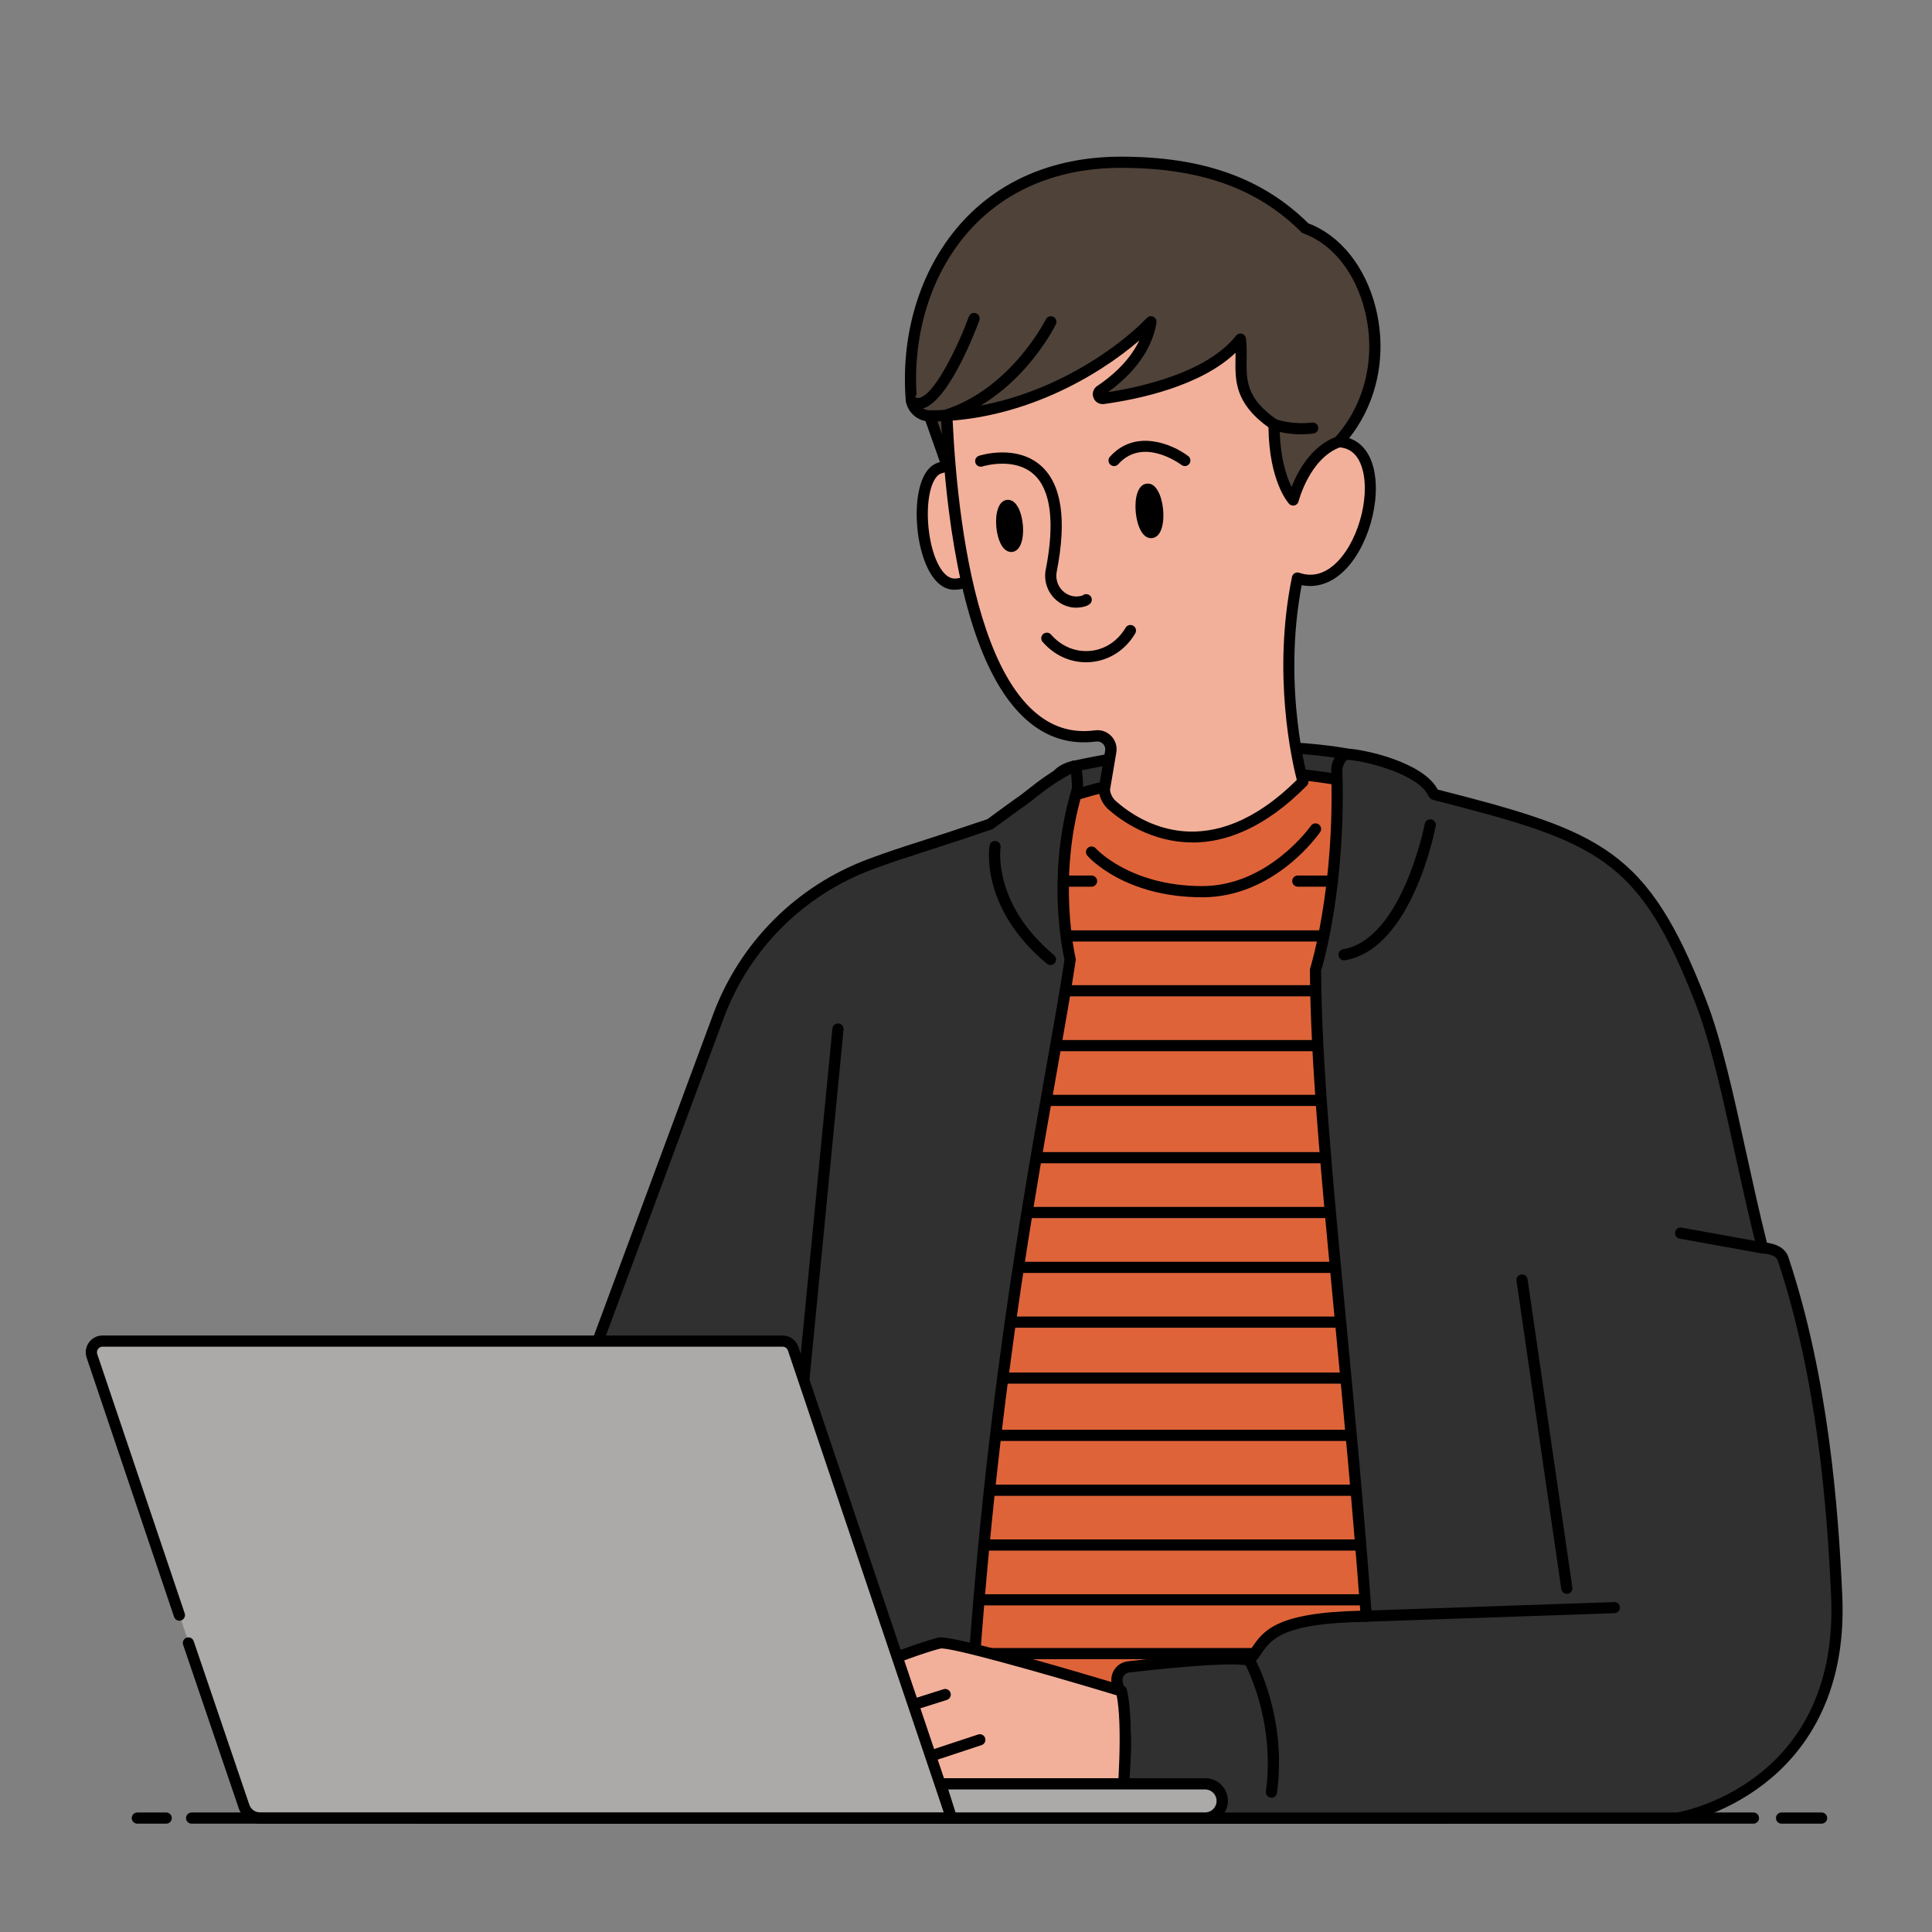 <svg xmlns="http://www.w3.org/2000/svg" xmlns:xlink="http://www.w3.org/1999/xlink" width="1080" zoomAndPan="magnify" viewBox="0 0 810 810" height="1080" preserveAspectRatio="xMidYMid meet" version="1.0"><rect x="0" y="0" width="810" height="810" fill="#808080" stroke="none"/><defs><clipPath id="57a7d7b4ef"><path d="M 389 321 L 609 321 L 609 764.91 L 389 764.91 Z M 389 321 " clip-rule="nonzero"/></clipPath><clipPath id="746f3df37d"><path d="M 77 759 L 738 759 L 738 764.91 L 77 764.91 Z M 77 759 " clip-rule="nonzero"/></clipPath><clipPath id="6065bb5503"><path d="M 174 318 L 455 318 L 455 764.91 L 174 764.91 Z M 174 318 " clip-rule="nonzero"/></clipPath><clipPath id="7661f5a701"><path d="M 464 313 L 773 313 L 773 764.91 L 464 764.91 Z M 464 313 " clip-rule="nonzero"/></clipPath><clipPath id="58e5ebed31"><path d="M 321 686 L 475 686 L 475 764.91 L 321 764.91 Z M 321 686 " clip-rule="nonzero"/></clipPath><clipPath id="552192a2be"><path d="M 35.68 559 L 402 559 L 402 764.91 L 35.68 764.91 Z M 35.68 559 " clip-rule="nonzero"/></clipPath><clipPath id="aeda3b10d6"><path d="M 55 759 L 73 759 L 73 764.91 L 55 764.91 Z M 55 759 " clip-rule="nonzero"/></clipPath><clipPath id="974354bf68"><path d="M 744 759 L 767 759 L 767 764.91 L 744 764.91 Z M 744 759 " clip-rule="nonzero"/></clipPath><clipPath id="78c1f692fd"><path d="M 392 745 L 515 745 L 515 764.91 L 392 764.91 Z M 392 745 " clip-rule="nonzero"/></clipPath></defs><path fill="#ffffff" d="M 655 754.477 L 581.781 754.477 L 573.363 654.336 C 573.27 653.117 574.23 652.086 575.453 652.086 L 661.355 652.086 C 662.574 652.086 663.535 653.141 663.441 654.336 L 655.023 754.477 Z M 655 754.477 " fill-opacity="1" fill-rule="nonzero"/><path fill="#000000" d="M 657.133 756.82 L 579.602 756.82 L 570.996 654.547 C 570.902 653.305 571.324 652.086 572.145 651.172 C 572.965 650.258 574.16 649.742 575.406 649.742 L 661.305 649.742 C 662.551 649.742 663.723 650.258 664.566 651.172 C 665.41 652.086 665.832 653.305 665.715 654.547 L 657.109 756.82 Z M 583.914 752.133 L 652.82 752.133 L 661.047 654.43 L 575.688 654.43 Z M 583.914 752.133 " fill-opacity="1" fill-rule="nonzero"/><path fill="#4f4239" d="M 667.027 637.625 L 569.707 637.625 C 568.746 637.625 567.902 638.328 567.715 639.312 L 565.77 649.602 C 565.535 650.891 566.473 652.086 567.762 652.086 L 668.973 652.086 C 670.238 652.086 671.199 650.891 670.965 649.602 L 669.02 639.312 C 668.832 638.328 668.012 637.625 667.027 637.625 Z M 667.027 637.625 " fill-opacity="1" fill-rule="nonzero"/><path fill="#000000" d="M 668.973 654.43 L 567.762 654.43 C 566.473 654.43 565.254 653.844 564.41 652.859 C 563.566 651.828 563.215 650.492 563.473 649.18 L 565.418 638.891 C 565.816 636.805 567.621 635.305 569.707 635.305 L 667.027 635.305 C 669.113 635.305 670.918 636.828 671.316 638.891 L 673.262 649.18 C 673.52 650.492 673.168 651.828 672.324 652.859 C 671.504 653.867 670.285 654.43 668.996 654.43 Z M 568.137 649.742 L 668.691 649.742 L 666.77 639.969 L 570.012 639.969 L 568.16 649.742 Z M 667.027 639.969 Z M 666.699 639.758 Z M 666.699 639.758 " fill-opacity="1" fill-rule="nonzero"/><path fill="#4f4239" d="M 658.82 623.145 L 577.938 623.145 C 576.953 623.145 576.109 623.824 575.898 624.785 L 573.691 635.07 C 573.41 636.359 574.395 637.602 575.734 637.602 L 661.027 637.602 C 662.363 637.602 663.348 636.383 663.066 635.07 L 660.859 624.785 C 660.648 623.824 659.805 623.145 658.82 623.145 Z M 658.82 623.145 " fill-opacity="1" fill-rule="nonzero"/><path fill="#000000" d="M 661.027 639.969 L 575.734 639.969 C 574.395 639.969 573.129 639.359 572.285 638.328 C 571.441 637.273 571.113 635.938 571.395 634.625 L 573.598 624.34 C 574.043 622.301 575.852 620.824 577.938 620.824 L 658.82 620.824 C 660.906 620.824 662.715 622.301 663.16 624.316 L 665.363 634.602 C 665.645 635.914 665.316 637.273 664.473 638.305 C 663.629 639.359 662.363 639.945 661.027 639.945 Z M 661.027 635.281 Z M 576.062 635.281 L 660.719 635.281 L 658.633 625.512 L 578.172 625.512 L 576.086 635.281 Z M 658.82 625.512 Z M 658.82 625.512 " fill-opacity="1" fill-rule="nonzero"/><path fill="#7b6e5e" d="M 661.191 723.398 L 664.941 678.777 C 665.035 677.582 664.098 676.551 662.902 676.551 L 573.855 676.551 C 572.66 676.551 571.699 677.582 571.816 678.777 L 575.57 723.398 C 575.664 724.453 576.555 725.273 577.609 725.273 L 659.125 725.273 C 660.203 725.273 661.07 724.453 661.168 723.398 Z M 661.191 723.398 " fill-opacity="1" fill-rule="nonzero"/><path fill="#000000" d="M 659.148 727.617 L 577.633 727.617 C 575.359 727.617 573.434 725.859 573.246 723.586 L 569.496 678.965 C 569.402 677.746 569.801 676.527 570.645 675.613 C 571.465 674.699 572.66 674.184 573.879 674.184 L 662.926 674.184 C 664.145 674.184 665.34 674.699 666.16 675.613 C 666.98 676.504 667.402 677.746 667.309 678.965 L 663.559 723.586 C 663.371 725.836 661.449 727.617 659.172 727.617 Z M 577.891 722.93 L 658.891 722.93 L 662.598 678.801 L 574.184 678.895 Z M 577.891 722.93 " fill-opacity="1" fill-rule="nonzero"/><path fill="#000000" d="M 629.422 696.027 L 606.281 696.027 C 604.992 696.027 603.938 694.973 603.938 693.684 C 603.938 692.395 604.992 691.34 606.281 691.34 L 629.422 691.34 C 630.711 691.34 631.766 692.395 631.766 693.684 C 631.766 694.973 630.711 696.027 629.422 696.027 Z M 629.422 696.027 " fill-opacity="1" fill-rule="nonzero"/><path fill="#000000" d="M 635.164 710.254 L 600 710.254 C 598.707 710.254 597.652 709.199 597.652 707.91 C 597.652 706.621 598.707 705.566 600 705.566 L 635.164 705.566 C 636.453 705.566 637.512 706.621 637.512 707.91 C 637.512 709.199 636.453 710.254 635.164 710.254 Z M 635.164 710.254 " fill-opacity="1" fill-rule="nonzero"/><path fill="#303030" d="M 565.02 316.207 C 565.02 316.207 519.605 306.367 450.324 321.246 C 424.465 326.801 458.039 372.172 459.844 373.062 C 461.648 373.953 546.965 378.594 546.965 378.594 L 564.996 316.207 Z M 565.02 316.207 " fill-opacity="1" fill-rule="nonzero"/><path fill="#000000" d="M 546.965 380.938 C 546.965 380.938 546.871 380.938 546.848 380.938 C 461.062 376.273 459.352 375.43 458.812 375.172 C 456.094 373.812 436.375 346.559 438.391 330.738 C 439.191 324.48 443.152 320.402 449.832 318.973 C 518.809 304.164 565.066 313.84 565.512 313.934 C 566.145 314.074 566.684 314.473 567.035 315.012 C 567.363 315.574 567.457 316.23 567.27 316.863 L 549.238 379.25 C 548.957 380.258 548.02 380.938 546.988 380.938 Z M 460.945 370.883 C 466.691 371.68 513.227 374.398 545.23 376.133 L 562.039 318.035 C 551.703 316.301 509.758 310.863 450.816 323.52 C 446.668 324.41 444.207 326.473 443.316 329.801 C 440.012 342.223 457.805 367.414 460.969 370.883 Z M 460.523 370.812 Z M 460.523 370.812 " fill-opacity="1" fill-rule="nonzero"/><path fill="#df6339" d="M 431.805 340.699 C 431.805 340.699 492.902 308.637 583.258 331.512 C 583.258 331.512 606.07 300.18 606.07 762.234 L 392.02 762.234 C 392.02 762.234 394.316 424.762 431.828 340.699 Z M 431.805 340.699 " fill-opacity="1" fill-rule="nonzero"/><g clip-path="url(#57a7d7b4ef)"><path fill="#000000" d="M 606.047 764.578 L 391.996 764.578 C 391.363 764.578 390.777 764.32 390.332 763.898 C 389.883 763.453 389.648 762.844 389.648 762.234 C 389.742 748.43 392.371 423.309 429.672 339.762 C 429.883 339.27 430.258 338.895 430.727 338.637 C 431.359 338.309 446.621 330.41 473.207 325.254 C 497.52 320.543 536.18 317.402 582.812 329.027 C 583.516 328.723 584.359 328.652 585.25 328.934 C 605.391 335.473 608.391 603.246 608.391 762.258 C 608.391 763.547 607.336 764.598 606.047 764.598 Z M 394.363 759.891 L 603.703 759.891 C 603.633 381.875 588.23 338.496 584.078 333.691 C 583.633 333.855 583.141 333.902 582.648 333.785 C 536.484 322.09 498.246 325.16 474.262 329.777 C 451.426 334.184 436.867 340.816 433.562 342.41 C 418.512 377 406.953 460.172 400.129 583.09 C 395.418 668.094 394.457 745.547 394.316 759.891 Z M 394.363 759.891 " fill-opacity="1" fill-rule="nonzero"/></g><path fill="#000000" d="M 570.035 394.742 L 436.422 394.742 C 435.133 394.742 434.078 393.688 434.078 392.398 C 434.078 391.109 435.133 390.055 436.422 390.055 L 570.035 390.055 C 571.324 390.055 572.379 391.109 572.379 392.398 C 572.379 393.688 571.324 394.742 570.035 394.742 Z M 570.035 394.742 " fill-opacity="1" fill-rule="nonzero"/><path fill="#000000" d="M 567.598 417.73 L 433.984 417.73 C 432.695 417.73 431.641 416.676 431.641 415.387 C 431.641 414.098 432.695 413.043 433.984 413.043 L 567.598 413.043 C 568.887 413.043 569.941 414.098 569.941 415.387 C 569.941 416.676 568.887 417.73 567.598 417.73 Z M 567.598 417.73 " fill-opacity="1" fill-rule="nonzero"/><path fill="#000000" d="M 568.816 440.723 L 435.203 440.723 C 433.914 440.723 432.859 439.668 432.859 438.379 C 432.859 437.09 433.914 436.035 435.203 436.035 L 568.816 436.035 C 570.105 436.035 571.16 437.09 571.16 438.379 C 571.16 439.668 570.105 440.723 568.816 440.723 Z M 568.816 440.723 " fill-opacity="1" fill-rule="nonzero"/><path fill="#000000" d="M 581.57 463.688 L 417.551 463.688 C 416.262 463.688 415.207 462.633 415.207 461.344 C 415.207 460.055 416.262 459 417.551 459 L 581.57 459 C 582.859 459 583.914 460.055 583.914 461.344 C 583.914 462.633 582.859 463.688 581.57 463.688 Z M 581.57 463.688 " fill-opacity="1" fill-rule="nonzero"/><path fill="#000000" d="M 591.137 487.711 L 405.031 487.711 C 403.742 487.711 402.688 486.656 402.688 485.367 C 402.688 484.078 403.742 483.023 405.031 483.023 L 591.137 483.023 C 592.426 483.023 593.48 484.078 593.48 485.367 C 593.48 486.656 592.426 487.711 591.137 487.711 Z M 591.137 487.711 " fill-opacity="1" fill-rule="nonzero"/><path fill="#000000" d="M 587.715 510.699 L 401.605 510.699 C 400.316 510.699 399.262 509.645 399.262 508.355 C 399.262 507.066 400.316 506.012 401.605 506.012 L 587.715 506.012 C 589.004 506.012 590.059 507.066 590.059 508.355 C 590.059 509.645 589.004 510.699 587.715 510.699 Z M 587.715 510.699 " fill-opacity="1" fill-rule="nonzero"/><path fill="#000000" d="M 589.426 533.691 L 403.32 533.691 C 402.027 533.691 400.973 532.637 400.973 531.348 C 400.973 530.059 402.027 529.004 403.32 529.004 L 589.426 529.004 C 590.715 529.004 591.77 530.059 591.77 531.348 C 591.77 532.637 590.715 533.691 589.426 533.691 Z M 589.426 533.691 " fill-opacity="1" fill-rule="nonzero"/><path fill="#000000" d="M 586 556.656 L 399.895 556.656 C 398.605 556.656 397.551 555.602 397.551 554.312 C 397.551 553.023 398.605 551.969 399.895 551.969 L 586 551.969 C 587.293 551.969 588.348 553.023 588.348 554.312 C 588.348 555.602 587.293 556.656 586 556.656 Z M 586 556.656 " fill-opacity="1" fill-rule="nonzero"/><path fill="#000000" d="M 574.418 580.117 L 410.398 580.117 C 409.109 580.117 408.055 579.062 408.055 577.773 C 408.055 576.484 409.109 575.43 410.398 575.43 L 574.418 575.43 C 575.711 575.43 576.766 576.484 576.766 577.773 C 576.766 579.062 575.711 580.117 574.418 580.117 Z M 574.418 580.117 " fill-opacity="1" fill-rule="nonzero"/><path fill="#000000" d="M 583.984 604.137 L 397.879 604.137 C 396.59 604.137 395.535 603.082 395.535 601.793 C 395.535 600.504 396.59 599.449 397.879 599.449 L 583.984 599.449 C 585.273 599.449 586.328 600.504 586.328 601.793 C 586.328 603.082 585.273 604.137 583.984 604.137 Z M 583.984 604.137 " fill-opacity="1" fill-rule="nonzero"/><path fill="#000000" d="M 580.562 627.129 L 394.457 627.129 C 393.168 627.129 392.113 626.074 392.113 624.785 C 392.113 623.496 393.168 622.441 394.457 622.441 L 580.562 622.441 C 581.852 622.441 582.906 623.496 582.906 624.785 C 582.906 626.074 581.852 627.129 580.562 627.129 Z M 580.562 627.129 " fill-opacity="1" fill-rule="nonzero"/><path fill="#000000" d="M 582.273 650.094 L 396.168 650.094 C 394.879 650.094 393.824 649.039 393.824 647.75 C 393.824 646.461 394.879 645.406 396.168 645.406 L 582.273 645.406 C 583.562 645.406 584.617 646.461 584.617 647.75 C 584.617 649.039 583.562 650.094 582.273 650.094 Z M 582.273 650.094 " fill-opacity="1" fill-rule="nonzero"/><path fill="#000000" d="M 578.852 673.086 L 392.746 673.086 C 391.457 673.086 390.402 672.031 390.402 670.742 C 390.402 669.453 391.457 668.398 392.746 668.398 L 578.852 668.398 C 580.141 668.398 581.195 669.453 581.195 670.742 C 581.195 672.031 580.141 673.086 578.852 673.086 Z M 578.852 673.086 " fill-opacity="1" fill-rule="nonzero"/><path fill="#000000" d="M 577.258 695.629 L 391.152 695.629 C 389.859 695.629 388.805 694.574 388.805 693.285 C 388.805 691.996 389.859 690.941 391.152 690.941 L 577.258 690.941 C 578.547 690.941 579.602 691.996 579.602 693.285 C 579.602 694.574 578.547 695.629 577.258 695.629 Z M 577.258 695.629 " fill-opacity="1" fill-rule="nonzero"/><path fill="#4f4239" d="M 397.176 195.469 L 384.539 159.707 L 403.578 159.707 Z M 397.176 195.469 " fill-opacity="1" fill-rule="nonzero"/><path fill="#000000" d="M 397.176 197.812 C 396.191 197.812 395.301 197.203 394.973 196.242 L 382.336 160.48 C 382.078 159.754 382.195 158.957 382.641 158.348 C 383.086 157.715 383.789 157.363 384.562 157.363 L 403.602 157.363 C 404.305 157.363 404.961 157.668 405.406 158.207 C 405.852 158.746 406.039 159.449 405.922 160.129 L 399.52 195.891 C 399.332 196.945 398.465 197.719 397.41 197.812 C 397.34 197.812 397.293 197.812 397.223 197.812 Z M 387.844 162.051 L 396.426 186.305 L 400.762 162.051 Z M 387.844 162.051 " fill-opacity="1" fill-rule="nonzero"/><path fill="#f2b09a" d="M 409.461 203.297 C 409.461 203.297 407.258 192 393.965 196.219 C 381.797 200.086 385.57 244.332 399.918 244.895 C 407 245.176 411.195 238.684 411.195 238.684 Z M 409.461 203.297 " fill-opacity="1" fill-rule="nonzero"/><path fill="#000000" d="M 400.363 247.262 C 400.176 247.262 399.988 247.262 399.824 247.262 C 391.105 246.91 386.391 234.98 384.891 223.918 C 383.203 211.336 385.078 196.594 393.262 193.992 C 398.301 192.398 402.57 192.609 405.969 194.625 C 410.68 197.414 411.734 202.641 411.781 202.852 C 411.781 202.969 411.828 203.062 411.828 203.18 L 413.562 238.566 C 413.586 239.059 413.445 239.551 413.188 239.949 C 413 240.254 408.359 247.238 400.387 247.238 Z M 399.449 197.625 C 398.02 197.625 396.426 197.906 394.668 198.469 C 390.191 199.898 387.867 211.031 389.531 223.285 C 391.035 234.441 395.348 242.387 399.988 242.551 C 404.445 242.715 407.703 239.316 408.805 237.957 L 407.117 203.625 C 406.953 202.969 406.062 200.133 403.508 198.633 C 402.359 197.953 400.996 197.625 399.449 197.625 Z M 399.449 197.625 " fill-opacity="1" fill-rule="nonzero"/><path fill="#f2b09a" d="M 396.473 151.715 C 396.473 151.715 393.496 317.145 459.352 308.543 C 463.125 308.051 466.316 311.332 465.684 315.105 L 462.984 331.043 C 463.242 333.621 464.418 335.988 466.363 337.699 C 475.926 346.066 507.25 367.203 546.285 327.691 C 546.285 327.691 534.609 287.922 543.941 242.363 C 571.512 251.855 587.27 186.234 561.242 185.203 C 535.219 184.172 526.195 45.152 396.473 151.691 Z M 396.473 151.715 " fill-opacity="1" fill-rule="nonzero"/><path fill="#000000" d="M 499.934 353.191 C 482.633 353.191 469.973 343.98 464.816 339.457 C 462.445 337.371 460.945 334.465 460.641 331.254 C 460.641 331.043 460.641 330.832 460.641 330.645 L 463.336 314.707 C 463.523 313.652 463.195 312.621 462.445 311.871 C 461.695 311.098 460.664 310.746 459.609 310.887 C 448.566 312.34 438.648 309.223 430.164 301.633 C 414.242 287.406 403.32 257.762 397.738 213.586 C 393.613 180.938 394.082 151.973 394.082 151.691 C 394.082 151.012 394.41 150.355 394.949 149.934 C 433.281 118.438 464.23 105.43 489.621 110.164 C 517.613 115.391 532.477 141.707 543.355 160.926 C 549.941 172.594 555.641 182.672 561.312 182.906 C 567.48 183.141 572.262 186.68 574.77 192.844 C 579.93 205.523 574.984 227.27 564.363 238.473 C 558.875 244.262 552.336 246.652 545.723 245.34 C 537.516 288.742 548.371 326.707 548.488 327.082 C 548.723 327.902 548.488 328.793 547.902 329.379 C 529.969 347.543 513.488 353.238 499.887 353.238 Z M 465.355 331.113 C 465.613 333.012 466.504 334.723 467.91 335.941 C 478.602 345.316 507.273 363.031 543.684 326.988 C 541.762 319.559 533.297 282.812 541.668 241.895 C 541.809 241.238 542.207 240.652 542.793 240.324 C 543.379 239.996 544.082 239.926 544.715 240.137 C 550.508 242.129 555.992 240.465 561.008 235.191 C 570.363 225.324 574.961 205.57 570.48 194.555 C 568.652 190.078 565.535 187.711 561.172 187.547 C 552.898 187.219 546.895 176.602 539.324 163.176 C 528.352 143.723 514.66 119.539 488.824 114.711 C 465.402 110.328 435.156 123.172 398.84 152.793 C 398.77 164.512 399.121 267.484 433.352 298.094 C 440.879 304.82 449.293 307.469 459.07 306.203 C 461.625 305.852 464.113 306.742 465.895 308.59 C 467.676 310.441 468.449 312.949 468.027 315.48 L 465.379 331.113 Z M 465.355 331.113 " fill-opacity="1" fill-rule="nonzero"/><path fill="#000000" d="M 496.746 195.398 C 496.254 195.398 495.762 195.234 495.34 194.93 C 494.684 194.438 479.211 183.023 468.824 194.625 C 467.957 195.586 466.48 195.68 465.52 194.812 C 464.559 193.945 464.465 192.469 465.332 191.508 C 475.949 179.648 491.449 186.141 498.152 191.203 C 499.184 191.977 499.395 193.453 498.598 194.484 C 498.129 195.094 497.426 195.422 496.723 195.422 Z M 496.746 195.398 " fill-opacity="1" fill-rule="nonzero"/><path fill="#000000" d="M 426.473 220.219 C 426.523 220.781 426.555 221.344 426.562 221.902 C 426.574 222.461 426.562 223.004 426.531 223.535 C 426.496 224.066 426.445 224.57 426.371 225.051 C 426.297 225.531 426.203 225.98 426.09 226.395 C 425.977 226.809 425.848 227.18 425.699 227.508 C 425.555 227.84 425.391 228.121 425.215 228.355 C 425.039 228.59 424.855 228.773 424.656 228.902 C 424.461 229.031 424.254 229.105 424.043 229.125 C 423.832 229.145 423.617 229.109 423.398 229.02 C 423.184 228.926 422.965 228.781 422.75 228.582 C 422.535 228.387 422.324 228.137 422.121 227.84 C 421.914 227.543 421.719 227.199 421.531 226.812 C 421.348 226.426 421.172 226.004 421.012 225.547 C 420.852 225.086 420.707 224.598 420.578 224.082 C 420.449 223.57 420.336 223.035 420.246 222.484 C 420.152 221.934 420.078 221.375 420.027 220.812 C 419.977 220.246 419.945 219.684 419.934 219.125 C 419.926 218.566 419.938 218.023 419.969 217.492 C 420 216.965 420.055 216.457 420.129 215.977 C 420.203 215.496 420.297 215.047 420.41 214.637 C 420.523 214.223 420.652 213.848 420.797 213.52 C 420.945 213.188 421.105 212.906 421.281 212.672 C 421.457 212.438 421.645 212.254 421.84 212.125 C 422.039 211.996 422.242 211.922 422.453 211.902 C 422.668 211.883 422.879 211.918 423.098 212.012 C 423.316 212.102 423.531 212.246 423.746 212.445 C 423.965 212.645 424.172 212.891 424.379 213.188 C 424.582 213.488 424.777 213.828 424.965 214.215 C 425.152 214.602 425.324 215.023 425.488 215.484 C 425.648 215.941 425.793 216.43 425.922 216.945 C 426.051 217.461 426.16 217.992 426.254 218.543 C 426.348 219.094 426.418 219.652 426.473 220.219 Z M 426.473 220.219 " fill-opacity="1" fill-rule="nonzero"/><path fill="#000000" d="M 423.949 231.418 C 422.801 231.418 420.926 230.855 419.449 227.785 C 418.582 225.98 417.949 223.566 417.715 220.988 C 417.223 215.555 418.418 209.906 422.262 209.555 C 426.082 209.25 428.312 214.523 428.828 219.98 C 429.227 224.316 428.523 228.043 426.949 229.941 C 426.035 231.043 425.004 231.348 424.277 231.418 C 424.184 231.418 424.066 231.418 423.949 231.418 Z M 422.754 214.992 C 422.426 216.117 422.145 218.059 422.379 220.566 C 422.613 223.074 423.223 224.949 423.762 225.98 C 424.09 224.855 424.371 222.91 424.137 220.402 C 423.902 217.895 423.293 216.023 422.754 214.992 Z M 422.754 214.992 " fill-opacity="1" fill-rule="nonzero"/><path fill="#000000" d="M 485.266 213.93 C 485.32 214.527 485.355 215.121 485.363 215.711 C 485.375 216.301 485.363 216.879 485.328 217.438 C 485.293 217.996 485.238 218.531 485.156 219.039 C 485.078 219.547 484.98 220.02 484.863 220.457 C 484.742 220.895 484.605 221.289 484.449 221.637 C 484.293 221.988 484.125 222.285 483.938 222.535 C 483.75 222.781 483.555 222.973 483.348 223.109 C 483.137 223.246 482.922 223.324 482.695 223.348 C 482.473 223.367 482.246 223.328 482.016 223.234 C 481.785 223.137 481.559 222.984 481.328 222.773 C 481.102 222.562 480.879 222.301 480.66 221.988 C 480.445 221.672 480.238 221.312 480.043 220.902 C 479.844 220.496 479.66 220.047 479.488 219.562 C 479.32 219.078 479.168 218.562 479.031 218.02 C 478.895 217.473 478.777 216.91 478.68 216.328 C 478.582 215.746 478.504 215.156 478.449 214.559 C 478.395 213.961 478.359 213.367 478.352 212.777 C 478.34 212.188 478.352 211.613 478.387 211.051 C 478.422 210.492 478.477 209.957 478.559 209.449 C 478.637 208.941 478.734 208.469 478.852 208.031 C 478.973 207.594 479.109 207.203 479.266 206.852 C 479.422 206.504 479.59 206.203 479.777 205.957 C 479.961 205.711 480.16 205.516 480.367 205.379 C 480.578 205.242 480.793 205.164 481.016 205.145 C 481.242 205.125 481.469 205.16 481.699 205.258 C 481.93 205.355 482.156 205.508 482.387 205.715 C 482.613 205.926 482.836 206.188 483.051 206.504 C 483.27 206.816 483.477 207.18 483.672 207.586 C 483.871 207.996 484.055 208.441 484.227 208.926 C 484.395 209.414 484.547 209.93 484.684 210.473 C 484.82 211.016 484.938 211.578 485.035 212.16 C 485.133 212.742 485.211 213.332 485.266 213.93 Z M 485.266 213.93 " fill-opacity="1" fill-rule="nonzero"/><path fill="#000000" d="M 482.586 225.629 C 478.836 225.629 476.68 220.215 476.16 214.711 C 475.645 209.016 476.891 203.109 480.852 202.758 C 484.766 202.359 487.109 207.961 487.648 213.656 C 488.164 219.348 486.922 225.254 482.961 225.605 C 482.844 225.605 482.727 225.605 482.586 225.605 Z M 481.32 208.031 C 480.922 209.156 480.547 211.359 480.828 214.289 C 481.109 217.215 481.859 219.301 482.469 220.332 C 482.867 219.207 483.242 217.004 482.961 214.078 C 482.68 211.148 481.93 209.062 481.32 208.031 Z M 481.32 208.031 " fill-opacity="1" fill-rule="nonzero"/><path fill="#000000" d="M 451.262 254.785 C 447.84 254.785 444.605 253.426 442.098 250.918 C 438.953 247.73 437.57 243.207 438.438 238.801 C 442.332 219.066 440.574 205.219 433.328 198.797 C 425.098 191.461 412.016 195.516 411.898 195.562 C 410.68 195.961 409.344 195.281 408.945 194.039 C 408.547 192.797 409.227 191.484 410.445 191.086 C 411.078 190.875 426.152 186.164 436.422 195.258 C 445.098 202.969 447.324 217.918 443.035 239.691 C 442.473 242.574 443.363 245.527 445.402 247.59 C 447.395 249.582 450.09 250.449 452.836 249.934 C 453.445 249.816 453.75 249.699 453.867 249.652 C 454.781 248.879 456.141 248.902 457.031 249.746 C 457.969 250.637 457.992 252.137 457.078 253.051 C 456.398 253.754 455.32 254.223 453.703 254.527 C 452.883 254.691 452.062 254.762 451.238 254.762 Z M 453.727 249.816 Z M 453.938 249.652 Z M 453.938 249.652 " fill-opacity="1" fill-rule="nonzero"/><path fill="#000000" d="M 455.32 277.656 C 448.449 277.656 441.91 274.633 437.125 269.125 C 436.281 268.141 436.375 266.664 437.359 265.82 C 438.344 264.977 439.824 265.07 440.668 266.055 C 444.957 270.977 450.91 273.461 457.055 272.898 C 463.195 272.336 468.613 268.797 471.918 263.172 C 472.574 262.051 474.004 261.699 475.129 262.352 C 476.254 263.008 476.609 264.438 475.949 265.562 C 471.871 272.477 465.145 276.859 457.477 277.562 C 456.75 277.633 456.023 277.656 455.32 277.656 Z M 455.32 277.656 " fill-opacity="1" fill-rule="nonzero"/><g clip-path="url(#746f3df37d)"><path fill="#000000" d="M 735.137 764.578 L 80.34 764.578 C 79.051 764.578 77.996 763.523 77.996 762.234 C 77.996 760.945 79.051 759.891 80.34 759.891 L 735.137 759.891 C 736.426 759.891 737.48 760.945 737.48 762.234 C 737.48 763.523 736.426 764.578 735.137 764.578 Z M 735.137 764.578 " fill-opacity="1" fill-rule="nonzero"/></g><path fill="#4f4239" d="M 547.27 95.68 C 525.609 74.027 498.598 68.004 469.902 68.004 C 407.188 68.004 378.492 118.602 382.008 167.043 C 382.312 171.141 385.734 174.352 389.836 174.352 C 430.352 174.375 466.223 151.809 482.516 134.91 C 480.266 148.855 469.035 158.605 461.297 163.762 C 459.68 164.84 460.641 167.324 462.539 167.066 C 477.312 165.004 506.875 158.887 520.027 142.176 C 521.551 154.551 515.785 165.309 534.117 177.961 C 534.094 200.93 542.137 209.625 542.137 209.625 C 542.137 209.625 546.871 190.383 561.219 185.203 C 588.465 155.371 575.992 105.945 547.246 95.656 Z M 547.27 95.68 " fill-opacity="1" fill-rule="nonzero"/><path fill="#000000" d="M 542.16 211.969 C 541.527 211.969 540.895 211.711 540.449 211.219 C 540.098 210.844 532.078 201.891 531.82 179.18 C 517.73 169.035 517.848 159.637 517.988 150.543 C 517.988 149.676 518.012 148.785 518.012 147.895 C 503.406 161.84 477.734 167.324 462.891 169.387 C 460.945 169.645 459.117 168.566 458.438 166.762 C 457.734 164.934 458.391 162.895 460.031 161.816 C 465.215 158.371 473.348 151.855 477.664 142.738 C 460.477 157.551 428.195 176.719 389.93 176.719 L 389.859 176.719 C 384.539 176.719 380.062 172.547 379.688 167.254 C 377.598 138.543 386.461 111.266 404 92.398 C 420.246 74.918 443.059 65.684 469.902 65.684 C 504.25 65.684 529.266 74.59 548.559 93.664 C 561.969 98.68 572.496 111.898 576.789 129.121 C 581.992 150.074 576.836 171.656 562.98 186.797 C 562.723 187.078 562.391 187.289 562.039 187.43 C 549.074 192.094 544.48 210.023 544.434 210.188 C 544.223 211.031 543.566 211.688 542.746 211.898 C 542.559 211.945 542.348 211.969 542.16 211.969 Z M 520.051 139.832 C 520.262 139.832 520.473 139.855 520.684 139.926 C 521.598 140.184 522.254 140.957 522.371 141.895 C 522.746 144.918 522.699 147.824 522.652 150.613 C 522.535 159.426 522.418 167.043 535.477 176.039 C 536.109 176.484 536.484 177.211 536.484 177.961 C 536.484 191.414 539.324 199.758 541.504 204.164 C 543.965 197.859 549.496 187.289 559.883 183.234 C 572.402 169.27 577 149.488 572.215 130.246 C 568.254 114.336 558.641 102.242 546.473 97.883 C 546.145 97.766 545.84 97.578 545.605 97.344 C 527.18 78.926 503.125 70.371 469.902 70.371 C 444.371 70.371 422.777 79.09 407.422 95.586 C 390.754 113.492 382.359 139.48 384.352 166.902 C 384.562 169.785 386.977 172.031 389.859 172.031 L 389.93 172.031 C 432.227 172.031 466.973 147.684 480.852 133.293 C 481.555 132.543 482.656 132.355 483.594 132.824 C 484.508 133.293 485.023 134.277 484.859 135.285 C 482.609 149.254 471.871 159.145 464.512 164.418 C 478.133 162.309 506.031 156.238 518.223 140.723 C 518.668 140.137 519.348 139.832 520.074 139.832 Z M 561.242 185.227 Z M 561.242 185.227 " fill-opacity="1" fill-rule="nonzero"/><path fill="#303030" d="M 448.684 402.262 C 439.637 463.148 412.391 579.461 404.656 762.234 L 176.465 762.234 L 301.145 426.215 C 312.141 396.617 335.469 373.227 365.078 362.281 C 381.117 356.352 383.883 356.117 415.043 345.551 C 415.043 345.551 426.668 337.02 427.305 336.621 C 431.453 334.043 438.953 326.52 450.301 321.246 C 451.379 320.73 451.969 330.082 451.613 331.23 C 440.387 368.539 448.66 402.285 448.66 402.285 Z M 448.684 402.262 " fill-opacity="1" fill-rule="nonzero"/><g clip-path="url(#6065bb5503)"><path fill="#000000" d="M 404.656 764.578 L 176.465 764.578 C 175.691 764.578 174.988 764.203 174.543 763.57 C 174.098 762.938 174.004 762.141 174.262 761.414 L 298.941 425.395 C 310.195 395.07 334.016 371.258 364.281 360.078 C 372.957 356.867 377.855 355.297 385.242 352.934 C 391.738 350.848 399.801 348.246 413.961 343.441 C 417.621 340.746 425.473 335.004 426.082 334.629 C 427.234 333.902 428.805 332.684 430.609 331.254 C 435.062 327.738 441.184 322.887 449.316 319.113 C 450.23 318.691 451.285 318.832 452.086 319.512 C 454.242 321.387 454.242 330.738 453.891 331.887 C 442.988 368.117 450.887 401.371 450.957 401.723 C 451.027 402.004 451.051 402.332 451.004 402.613 C 449.105 415.457 446.363 430.832 443.223 448.594 C 431.242 516.137 413.117 618.199 407.023 762.328 C 406.977 763.594 405.945 764.578 404.68 764.578 Z M 179.84 759.891 L 402.402 759.891 C 408.617 616.629 426.645 515.082 438.578 447.773 C 441.699 430.223 444.395 415.059 446.293 402.355 C 445.309 398 438.672 366.102 449.387 330.527 C 449.48 329.801 449.316 326.637 449.035 324.457 C 442.496 327.832 437.359 331.887 433.516 334.91 C 431.523 336.48 429.93 337.746 428.57 338.59 C 427.984 338.965 420.832 344.215 416.473 347.402 C 416.285 347.543 416.074 347.66 415.84 347.73 C 401.441 352.629 392.91 355.344 386.695 357.359 C 379.359 359.727 374.504 361.273 365.926 364.438 C 336.945 375.148 314.133 397.953 303.371 426.988 L 179.863 759.844 Z M 179.84 759.891 " fill-opacity="1" fill-rule="nonzero"/></g><path fill="#303030" d="M 770.02 669.102 C 768.449 634.133 764.582 578.922 747.539 527.738 C 746.012 523.191 738.91 523.191 738.91 523.191 C 729.32 485.273 722.969 445.57 713.074 420.074 C 689.184 358.484 671.762 351.059 601.406 333.082 C 601.219 333.035 601.031 332.848 600.891 332.52 C 595.824 321.785 571.488 316.465 564.996 316.207 C 562.395 316.113 560.352 320.379 560.422 323.004 C 562.039 373.742 551.516 406.645 551.516 406.645 C 551.797 470.414 564.715 566.805 572.801 677.629 C 528.609 678.191 530.672 688.855 523.754 696.027 C 516.066 694.176 486.383 697.316 473.09 698.863 C 469.738 699.262 467.582 702.543 468.449 705.801 C 477.008 737.648 466.574 762.234 466.574 762.234 L 703.438 762.234 C 703.438 762.234 773.633 750.141 770.02 669.102 Z M 770.02 669.102 " fill-opacity="1" fill-rule="nonzero"/><g clip-path="url(#7661f5a701)"><path fill="#000000" d="M 703.461 764.578 L 466.598 764.578 C 465.824 764.578 465.074 764.18 464.652 763.523 C 464.207 762.867 464.137 762.047 464.441 761.32 C 464.535 761.086 474.426 737.039 466.199 706.41 C 465.59 704.16 465.988 701.793 467.277 699.871 C 468.543 697.996 470.559 696.777 472.809 696.52 C 487.836 694.762 513.559 692.16 522.887 693.473 C 523.613 692.582 524.27 691.645 524.949 690.637 C 529.641 683.816 534.938 676.082 570.293 675.309 C 567.129 632.539 563.215 591.199 559.742 554.664 C 554.164 496.027 549.355 445.383 549.191 406.645 C 549.191 406.387 549.238 406.152 549.309 405.918 C 549.402 405.59 559.695 372.758 558.102 323.074 C 558.031 320.543 559.273 317.379 561.102 315.574 C 562.297 314.402 563.684 313.793 565.113 313.863 C 571.16 314.098 596.551 319.23 602.766 331.02 C 671.621 348.621 690.777 356.047 715.277 419.23 C 721.723 435.895 726.695 458.531 731.945 482.508 C 734.711 495.113 737.574 508.145 740.785 521.012 C 743.48 521.363 748.312 522.629 749.766 527.012 C 766.598 577.469 770.723 632.211 772.387 669.008 C 774.312 711.871 755.602 735.586 739.543 747.938 C 722.191 761.297 704.609 764.438 703.859 764.574 C 703.719 764.574 703.602 764.598 703.461 764.598 Z M 469.926 759.891 L 703.25 759.891 C 708.008 759 771.121 745.852 767.699 669.195 C 766.059 632.68 761.957 578.383 745.332 528.465 C 744.395 525.652 738.98 525.535 738.934 525.535 C 737.855 525.535 736.918 524.809 736.66 523.777 C 733.258 510.324 730.258 496.684 727.375 483.516 C 722.168 459.727 717.246 437.254 710.918 420.941 C 687.098 359.516 669.887 353.004 600.867 335.379 C 600 335.145 599.246 334.512 598.801 333.551 C 594.488 324.434 571.957 318.855 564.926 318.574 C 564.316 318.598 562.746 321.035 562.793 322.934 C 564.316 370.648 555.031 403.199 553.883 406.996 C 554.07 445.477 558.875 495.887 564.41 554.242 C 567.949 591.527 571.957 633.781 575.148 677.465 C 575.195 678.098 574.98 678.754 574.535 679.223 C 574.09 679.691 573.48 679.973 572.848 679.973 C 537.68 680.418 532.969 687.262 528.82 693.309 C 527.836 694.762 526.805 696.262 525.441 697.668 C 524.855 698.277 524.012 698.512 523.215 698.324 C 518.105 697.082 499.465 698.184 473.371 701.207 C 472.457 701.301 471.684 701.793 471.168 702.543 C 470.629 703.316 470.488 704.301 470.723 705.215 C 477.688 731.109 472.48 752.086 469.926 759.914 Z M 469.926 759.891 " fill-opacity="1" fill-rule="nonzero"/></g><path fill="#000000" d="M 572.824 679.949 C 571.559 679.949 570.527 678.965 570.48 677.676 C 570.434 676.387 571.441 675.309 572.73 675.262 L 676.734 671.68 C 678 671.539 679.125 672.641 679.148 673.926 C 679.195 675.215 678.188 676.293 676.898 676.34 L 572.895 679.926 C 572.895 679.926 572.848 679.926 572.801 679.926 Z M 572.824 679.949 " fill-opacity="1" fill-rule="nonzero"/><path fill="#000000" d="M 656.898 668.234 C 655.75 668.234 654.742 667.391 654.578 666.219 L 635.797 536.969 C 635.609 535.684 636.5 534.512 637.793 534.324 C 639.059 534.113 640.254 535.027 640.441 536.316 L 659.219 665.562 C 659.406 666.852 658.516 668.023 657.227 668.211 C 657.109 668.211 656.992 668.234 656.875 668.234 Z M 656.898 668.234 " fill-opacity="1" fill-rule="nonzero"/><path fill="#000000" d="M 331.977 632.727 C 331.977 632.727 331.836 632.727 331.742 632.727 C 330.453 632.609 329.516 631.461 329.633 630.172 L 348.996 431.207 C 349.113 429.918 350.262 428.98 351.551 429.098 C 352.84 429.215 353.781 430.363 353.664 431.652 L 334.297 630.617 C 334.18 631.836 333.148 632.727 331.977 632.727 Z M 331.977 632.727 " fill-opacity="1" fill-rule="nonzero"/><path fill="#f2b09a" d="M 470.184 708.941 C 470.184 708.941 399.566 687.613 393.918 688.879 C 388.242 690.145 348.926 702.848 341.66 715.551 C 334.391 728.25 321.098 757.875 324.121 760.898 C 327.145 763.922 470.207 760.898 470.207 760.898 C 470.207 760.898 473.793 723.797 470.207 708.941 Z M 470.184 708.941 " fill-opacity="1" fill-rule="nonzero"/><g clip-path="url(#58e5ebed31)"><path fill="#000000" d="M 362.992 764.578 C 324.473 764.578 323.371 763.477 322.434 762.539 C 316.645 756.75 339.359 714.777 339.594 714.355 C 347.566 700.41 389.156 687.52 393.379 686.559 C 399.215 685.27 454.148 701.629 470.84 706.668 C 471.637 706.902 472.246 707.559 472.434 708.355 C 476.066 723.422 472.645 759.562 472.48 761.086 C 472.363 762.258 471.379 763.172 470.207 763.195 C 469.855 763.195 434.008 763.945 398.277 764.32 C 383.953 764.461 372.348 764.531 362.969 764.531 Z M 325.973 759 C 336.125 760.641 414.664 759.68 468.027 758.578 C 468.684 750.867 470.723 723.703 468.168 710.77 C 435.109 700.809 398.371 690.543 394.363 691.152 C 388.5 692.465 350.332 705.051 343.676 716.676 C 336.195 729.773 325.973 753.562 325.973 759 Z M 325.973 759 " fill-opacity="1" fill-rule="nonzero"/></g><path fill="#000000" d="M 366.746 746.32 C 365.762 746.32 364.844 745.688 364.516 744.703 C 364.117 743.484 364.773 742.148 366.02 741.75 L 410.07 727.195 C 411.312 726.773 412.625 727.453 413.023 728.695 C 413.422 729.914 412.766 731.25 411.523 731.648 L 367.473 746.203 C 367.238 746.297 366.98 746.32 366.746 746.32 Z M 366.746 746.32 " fill-opacity="1" fill-rule="nonzero"/><path fill="#000000" d="M 356.734 725.344 C 355.75 725.344 354.812 724.711 354.508 723.703 C 354.109 722.461 354.789 721.148 356.031 720.75 L 395.559 708.215 C 396.777 707.816 398.113 708.496 398.512 709.738 C 398.91 710.98 398.23 712.293 396.988 712.691 L 357.461 725.227 C 357.227 725.297 356.992 725.344 356.758 725.344 Z M 356.734 725.344 " fill-opacity="1" fill-rule="nonzero"/><path fill="#000000" d="M 504.016 376.18 C 471.496 376.18 456.516 359.492 455.883 358.766 C 455.039 357.781 455.133 356.305 456.094 355.461 C 457.078 354.617 458.531 354.711 459.398 355.672 C 459.539 355.836 473.77 371.492 504.016 371.492 C 531.773 371.492 549.426 346.441 549.613 346.207 C 550.344 345.152 551.82 344.871 552.875 345.621 C 553.93 346.348 554.211 347.824 553.461 348.879 C 552.688 350.004 534.258 376.203 504.016 376.203 Z M 504.016 376.18 " fill-opacity="1" fill-rule="nonzero"/><path fill="#abaaa8" d="M 75.23 677.137 L 38.562 568.445 C 37.531 565.398 39.805 562.258 43.016 562.258 L 328.105 562.258 C 330.125 562.258 331.906 563.547 332.562 565.445 L 398.957 762.188 L 108.992 762.188 C 105.965 762.188 103.293 760.266 102.332 757.406 L 84 703.082 " fill-opacity="1" fill-rule="nonzero"/><g clip-path="url(#552192a2be)"><path fill="#000000" d="M 398.934 764.555 L 108.992 764.555 C 104.957 764.555 101.395 762 100.105 758.18 L 76.777 689.582 C 76.355 688.363 77.012 687.027 78.23 686.605 C 79.449 686.184 80.785 686.84 81.207 688.059 L 104.535 756.656 C 105.191 758.578 106.977 759.844 108.992 759.844 L 395.676 759.844 L 330.336 566.195 C 330.008 565.234 329.117 564.602 328.105 564.602 L 42.992 564.602 C 42.219 564.602 41.539 564.953 41.094 565.586 C 40.648 566.195 40.531 566.969 40.766 567.695 L 77.434 676.387 C 77.855 677.605 77.199 678.941 75.957 679.363 C 74.738 679.785 73.402 679.129 72.98 677.887 L 36.312 569.195 C 35.586 567.016 35.938 564.719 37.273 562.844 C 38.609 560.992 40.695 559.914 42.992 559.914 L 328.082 559.914 C 331.109 559.914 333.781 561.836 334.742 564.695 L 401.137 761.438 C 401.371 762.141 401.254 762.938 400.809 763.547 C 400.363 764.156 399.66 764.531 398.91 764.531 Z M 398.934 764.555 " fill-opacity="1" fill-rule="nonzero"/></g><g clip-path="url(#aeda3b10d6)"><path fill="#000000" d="M 69.672 764.578 L 57.574 764.578 C 56.285 764.578 55.23 763.523 55.23 762.234 C 55.23 760.945 56.285 759.891 57.574 759.891 L 69.672 759.891 C 70.965 759.891 72.02 760.945 72.02 762.234 C 72.02 763.523 70.965 764.578 69.672 764.578 Z M 69.672 764.578 " fill-opacity="1" fill-rule="nonzero"/></g><path fill="#4c4b16" d="M 738.91 523.191 L 704.586 516.98 " fill-opacity="1" fill-rule="nonzero"/><path fill="#000000" d="M 738.91 525.535 C 738.77 525.535 738.629 525.535 738.488 525.488 L 704.164 519.301 C 702.898 519.066 702.055 517.848 702.266 516.582 C 702.5 515.316 703.719 514.449 704.984 514.684 L 739.309 520.871 C 740.574 521.105 741.418 522.324 741.207 523.59 C 740.996 524.715 740.012 525.512 738.91 525.512 Z M 738.91 525.535 " fill-opacity="1" fill-rule="nonzero"/><path fill="#000000" d="M 563.496 402.613 C 562.367 402.613 561.383 401.816 561.195 400.668 C 560.984 399.406 561.828 398.188 563.121 397.977 C 587.855 393.758 597.23 345.902 597.324 345.41 C 597.559 344.145 598.777 343.301 600.07 343.535 C 601.336 343.77 602.18 345.012 601.945 346.277 C 601.547 348.387 591.863 397.836 563.918 402.59 C 563.777 402.59 563.66 402.613 563.52 402.613 Z M 563.496 402.613 " fill-opacity="1" fill-rule="nonzero"/><path fill="#000000" d="M 440.41 404.605 C 439.871 404.605 439.352 404.418 438.906 404.066 C 410.844 380.609 414.711 355.578 414.875 354.523 C 415.09 353.262 416.309 352.395 417.574 352.605 C 418.84 352.816 419.707 354.031 419.496 355.297 C 419.449 355.648 416.074 378.875 441.91 400.457 C 442.895 401.277 443.035 402.777 442.215 403.762 C 441.746 404.324 441.09 404.605 440.41 404.605 Z M 440.41 404.605 " fill-opacity="1" fill-rule="nonzero"/><g clip-path="url(#974354bf68)"><path fill="#000000" d="M 763.715 764.578 L 746.926 764.578 C 745.637 764.578 744.582 763.523 744.582 762.234 C 744.582 760.945 745.637 759.891 746.926 759.891 L 763.715 759.891 C 765.004 759.891 766.059 760.945 766.059 762.234 C 766.059 763.523 765.004 764.578 763.715 764.578 Z M 763.715 764.578 " fill-opacity="1" fill-rule="nonzero"/></g><path fill="#abaaa8" d="M 505.234 747.867 L 394.34 747.867 L 398.91 762.211 L 505.211 762.211 C 510.062 762.211 513.512 757.477 512.031 752.859 C 511.094 749.883 508.328 747.867 505.211 747.867 Z M 505.234 747.867 " fill-opacity="1" fill-rule="nonzero"/><g clip-path="url(#78c1f692fd)"><path fill="#000000" d="M 505.234 764.555 L 398.934 764.555 C 397.902 764.555 397.012 763.898 396.707 762.914 L 392.137 748.57 C 391.902 747.867 392.043 747.07 392.488 746.484 C 392.934 745.875 393.637 745.523 394.387 745.523 L 505.281 745.523 C 509.43 745.523 513.086 748.172 514.355 752.133 C 515.293 755.062 514.777 758.156 512.969 760.641 C 511.164 763.125 508.352 764.527 505.281 764.527 Z M 400.645 759.867 L 505.234 759.867 C 506.781 759.867 508.211 759.141 509.125 757.898 C 510.039 756.633 510.297 755.062 509.828 753.586 C 509.195 751.57 507.344 750.234 505.234 750.234 L 397.551 750.234 L 400.621 759.891 Z M 400.645 759.867 " fill-opacity="1" fill-rule="nonzero"/></g><path fill="#000000" d="M 545.629 182.109 C 538.41 182.109 533.531 180.234 533.297 180.141 C 532.102 179.672 531.492 178.312 531.984 177.094 C 532.453 175.898 533.812 175.289 535.008 175.758 C 535.008 175.758 541.41 178.195 550.059 177.141 C 551.352 177 552.523 177.914 552.664 179.18 C 552.828 180.469 551.914 181.641 550.625 181.781 C 548.863 181.992 547.199 182.086 545.629 182.086 Z M 545.629 182.109 " fill-opacity="1" fill-rule="nonzero"/><path fill="#4f4239" d="M 440.574 134.91 C 440.574 134.91 425.848 164.91 396.262 174.188 " fill-opacity="1" fill-rule="nonzero"/><path fill="#000000" d="M 396.238 176.531 C 395.23 176.531 394.316 175.898 394.012 174.891 C 393.613 173.648 394.316 172.336 395.559 171.961 C 423.785 163.129 438.32 134.184 438.461 133.902 C 439.023 132.73 440.434 132.262 441.605 132.824 C 442.777 133.387 443.246 134.793 442.684 135.965 C 442.074 137.23 427.164 166.973 396.965 176.438 C 396.73 176.508 396.496 176.555 396.262 176.555 Z M 396.238 176.531 " fill-opacity="1" fill-rule="nonzero"/><path fill="#4f4239" d="M 408.406 133.551 C 408.406 133.551 392.91 175.828 382.195 168.309 " fill-opacity="1" fill-rule="nonzero"/><path fill="#000000" d="M 384.914 171.539 C 383.484 171.539 382.102 171.094 380.859 170.207 C 379.805 169.457 379.547 168.004 380.297 166.949 C 381.047 165.895 382.5 165.637 383.555 166.387 C 384.258 166.879 384.914 166.973 385.758 166.715 C 392.324 164.652 401.77 144.777 406.203 132.73 C 406.648 131.512 408.008 130.879 409.203 131.348 C 410.422 131.793 411.031 133.129 410.586 134.348 C 409.344 137.77 398.043 167.77 387.141 171.188 C 386.391 171.422 385.617 171.539 384.891 171.539 Z M 384.914 171.539 " fill-opacity="1" fill-rule="nonzero"/><path fill="#000000" d="M 558.617 371.75 L 544.105 371.75 C 542.816 371.75 541.762 370.695 541.762 369.406 C 541.762 368.117 542.816 367.062 544.105 367.062 L 558.617 367.062 C 559.906 367.062 560.961 368.117 560.961 369.406 C 560.961 370.695 559.906 371.75 558.617 371.75 Z M 558.617 371.75 " fill-opacity="1" fill-rule="nonzero"/><path fill="#000000" d="M 457.641 371.75 L 445.777 371.75 C 444.488 371.75 443.434 370.695 443.434 369.406 C 443.434 368.117 444.488 367.062 445.777 367.062 L 457.641 367.062 C 458.93 367.062 459.984 368.117 459.984 369.406 C 459.984 370.695 458.93 371.75 457.641 371.75 Z M 457.641 371.75 " fill-opacity="1" fill-rule="nonzero"/><path fill="#000000" d="M 533.062 753.68 C 533.062 753.68 532.852 753.68 532.758 753.68 C 531.469 753.516 530.578 752.32 530.742 751.055 C 534.82 720.82 521.855 697.41 521.738 697.176 C 521.105 696.051 521.504 694.621 522.629 693.988 C 523.754 693.355 525.184 693.754 525.82 694.879 C 526.383 695.887 539.676 719.816 535.383 751.688 C 535.219 752.859 534.211 753.727 533.062 753.727 Z M 533.062 753.68 " fill-opacity="1" fill-rule="nonzero"/></svg>